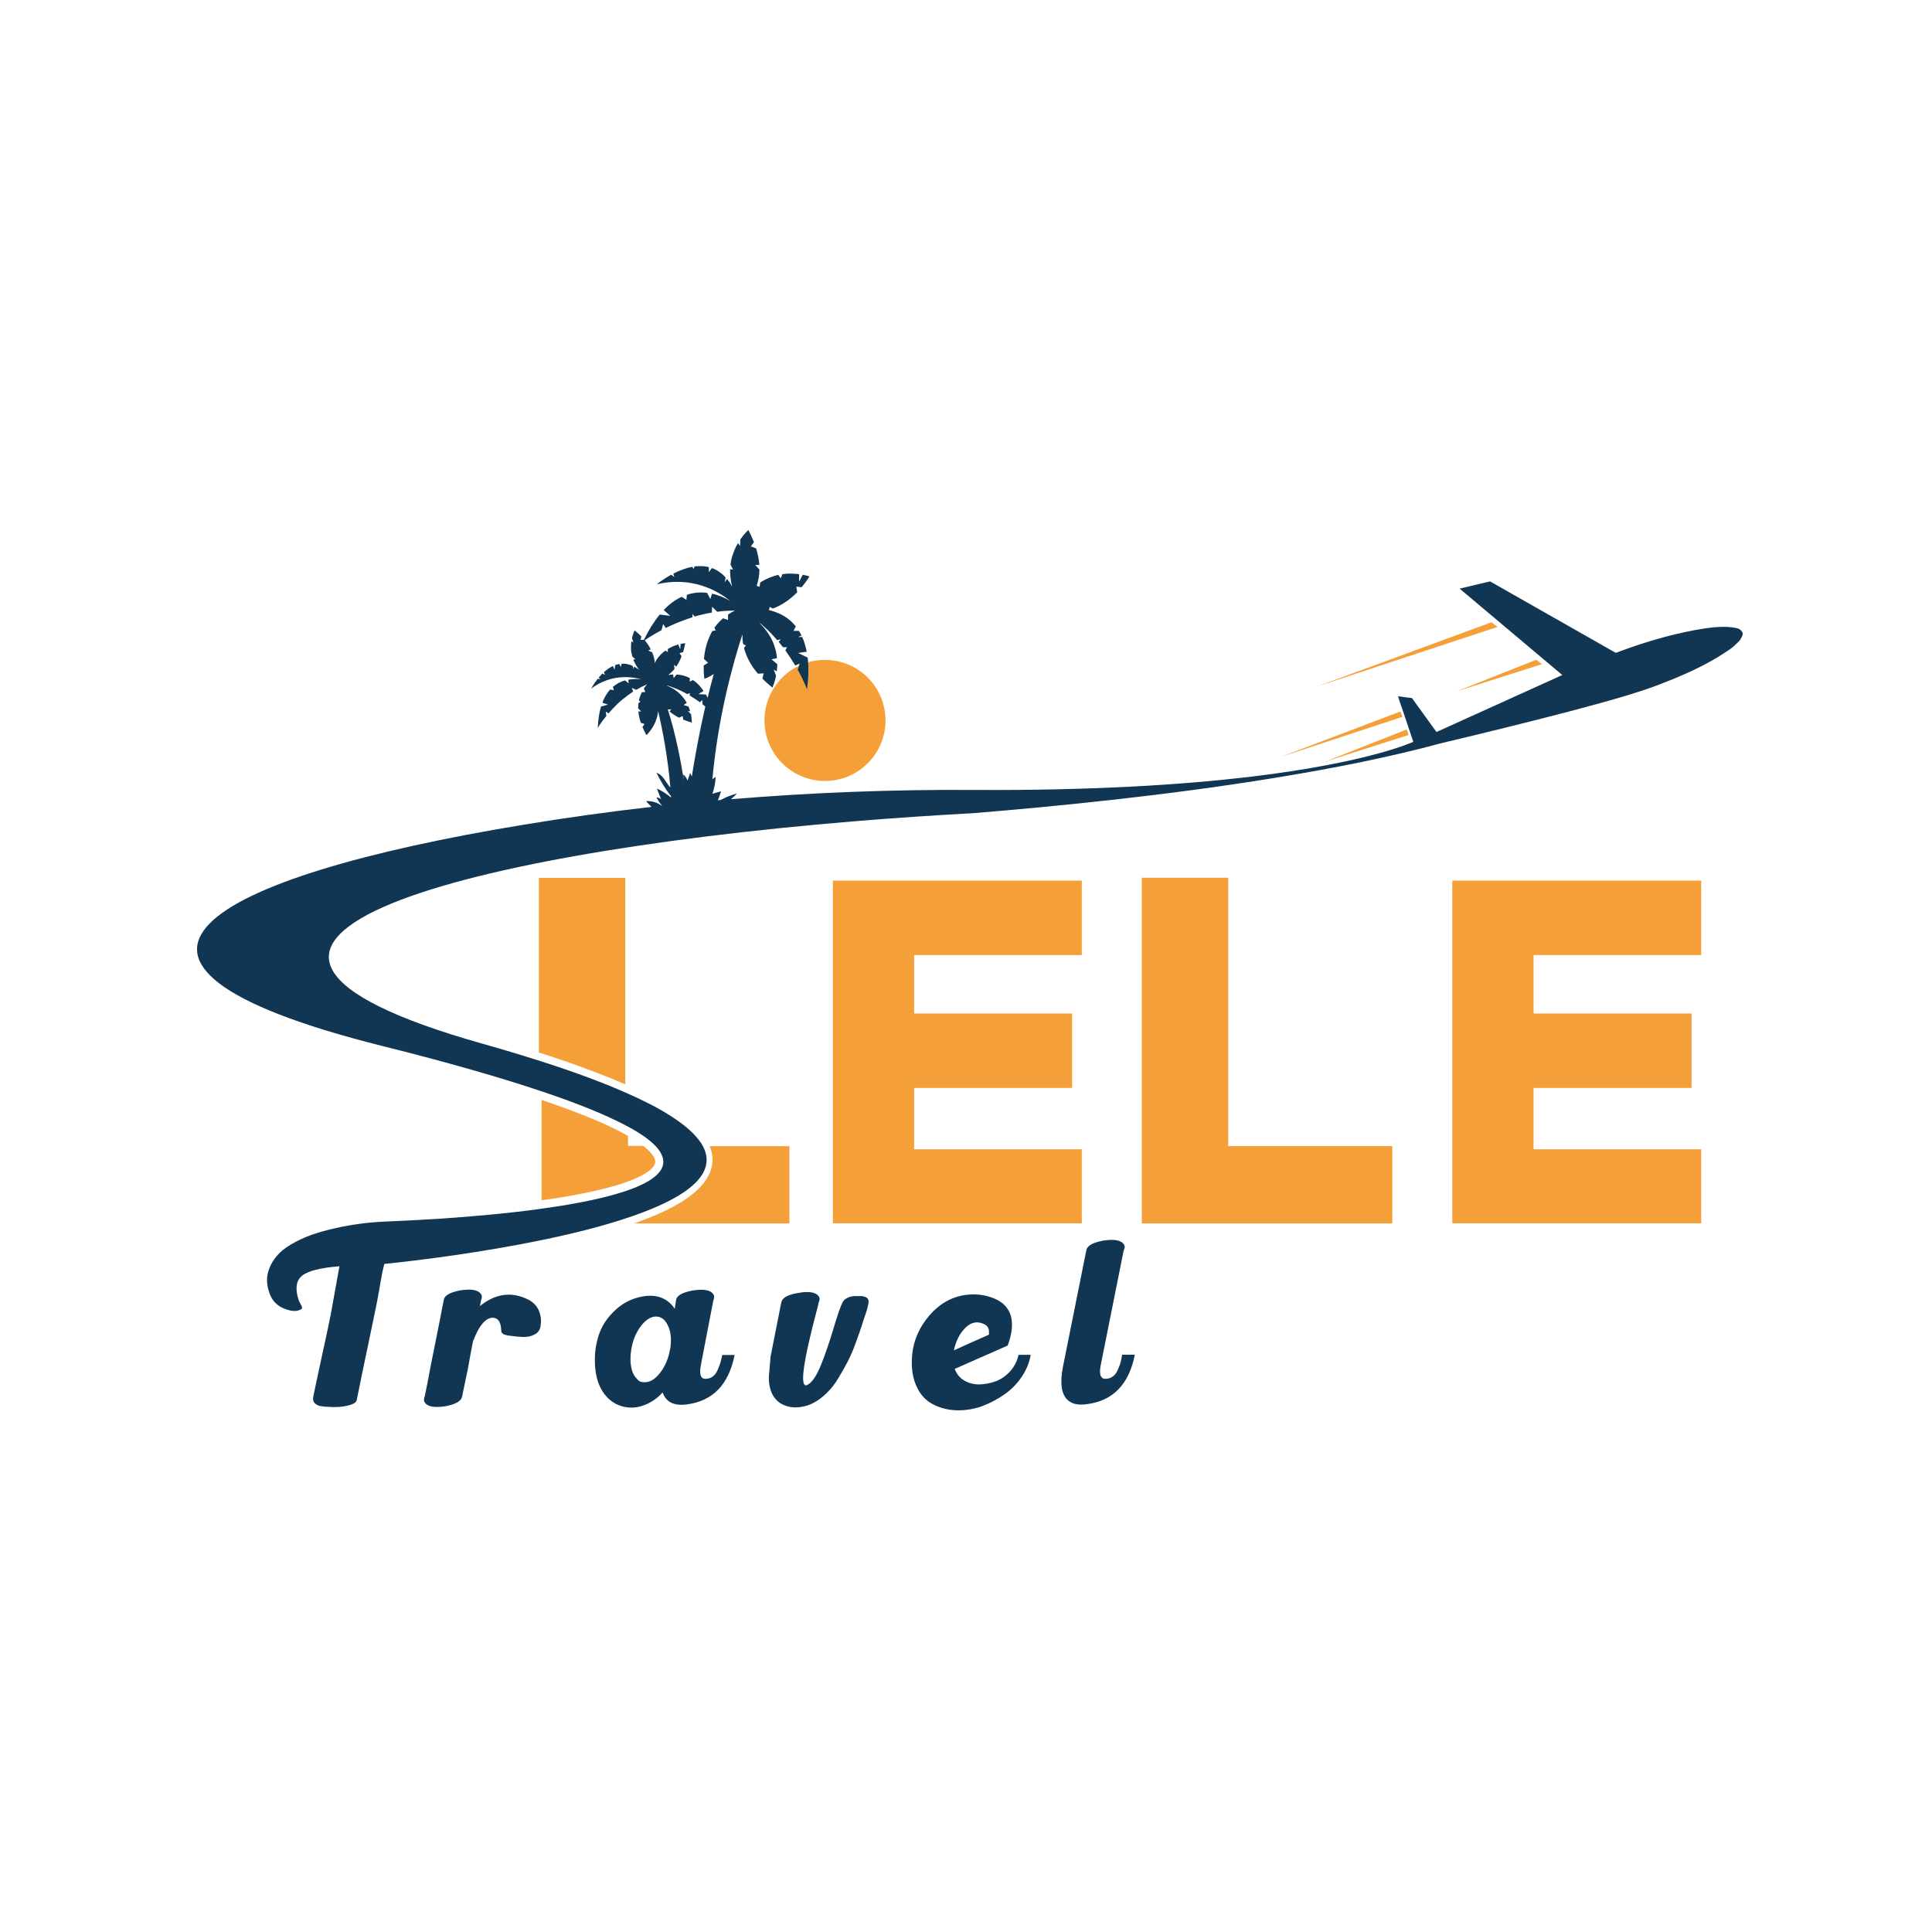 <?xml version="1.0" encoding="UTF-8"?>
<svg xmlns="http://www.w3.org/2000/svg" xmlns:xlink="http://www.w3.org/1999/xlink" id="Ebene_1" version="1.1" viewBox="0 0 1417.3 1417.3">
  <defs>
    <style>
      .st0 {
        fill: none;
      }

      .st1 {
        filter: url(#drop-shadow-1);
      }

      .st2 {
        fill: #010101;
      }

      .st3 {
        fill: #f59f38;
      }

      .st4 {
        fill: #fee5cb;
      }

      .st5 {
        fill: #103654;
      }
    </style>
    <filter id="drop-shadow-1" x="141.7" y="385.8" width="1140" height="651.8" filterUnits="userSpaceOnUse">
      <feOffset dx="3" dy="3"></feOffset>
      <feGaussianBlur result="blur" stdDeviation="1"></feGaussianBlur>
      <feFlood flood-color="#010101" flood-opacity="0"></feFlood>
      <feComposite in2="blur" operator="in"></feComposite>
      <feComposite in="SourceGraphic"></feComposite>
    </filter>
  </defs>
  <g class="st1">
    <g>
      <path class="st3" d="M477,851.7c-2.4,4.6-15.1,16-78.3,25.2-1.4.2-2.9.4-4.4.6v-73.6c22.7,7.7,41.1,15,54.8,21.8,1.6.8,3.2,1.6,4.7,2.4l1,.6c1,.6,2,1.1,2.9,1.6v7.3h11.2c1.9,1.4,3.4,2.9,4.7,4.2,1.4,1.5,2.5,2.9,3.2,4.2,0,.1.1.3.2.4,1.2,2.5.7,4,0,5.1Z"></path>
      <g>
        <g>
          <g>
            <path class="st3" d="M517.6,837.8c2.8,6.6,2.8,13.3,0,19.8-5.8,13.7-24,25.9-55.5,36.9h114v-56.7h-58.5ZM392.3,640.9v128.2c.6.2,1.2.4,1.9.6,23.9,7.7,44.6,15.4,61.5,22.8v-151.5h-63.4Z"></path>
            <path class="st3" d="M790.6,697.6v-54.6h-182.6v251.4h182.6v-54.3h-123v-45h115.9v-54.6h-115.9v-42.9h123Z"></path>
            <path class="st3" d="M1245,697.6v-54.6h-182.6v251.4h182.6v-54.3h-123v-45h115.9v-54.6h-115.9v-42.9h123Z"></path>
            <path class="st3" d="M898,837.8v-196.9h-63.4v253.6h183.8v-56.7h-120.4Z"></path>
          </g>
          <circle class="st3" cx="602.2" cy="525.5" r="44.4"></circle>
        </g>
        <g>
          <polygon class="st3" points="962.6 500.8 1095.6 456.9 1091.1 453.5 962.6 500.8"></polygon>
          <polygon class="st3" points="1124 481 1065.4 504.2 1128.2 484.2 1124 481"></polygon>
          <path class="st3" d="M1025.8,523c-.5-1.4-.9-2.7-1.4-4.1h0s-87.7,33.3-87.7,33.3l89-29.3h0Z"></path>
          <path class="st3" d="M1030.2,536.2h.2c-.5-1.4-.9-2.7-1.4-4h-.2c0,0-59.9,23.6-59.9,23.6l61.3-19.6Z"></path>
        </g>
      </g>
    </g>
    <line class="st0" x1="470.2" y1="817.8" x2="470" y2="819"></line>
    <g>
      <path class="st5" d="M393.8,964.3c-.7-6.5-3.8-11.2-9.4-14-12.1-6-23.9-4.4-35.3,4.8l.8-4.2c.8-2,.8-3.5-.2-4.8-2.2-2.9-7.2-3.7-15-2.5-7.4,1.4-11.4,3.6-12.1,6.7l-3.5,18c-3.5,17.4-5.6,27.9-6.3,31.5-1.7,9.3-3.1,16.5-4.2,21.5-.8,2-.8,3.6.2,4.8,2.1,2.9,7.1,3.7,15,2.5,7.2-1.4,11.3-3.6,12.1-6.7.3-1.7,1-5,2.1-10.1,1.1-5.1,1.8-8.4,2.1-9.9,1.2-7.1,2.6-14.3,4-21.5h.2c.8-2.2,1.7-4.3,2.7-6.3,3.7-7.2,7.7-10.7,11.9-10.4,3.6.3,5.6,3.3,5.8,9.2,0,.6,0,1,.2,1.3.1.3.3.6.6.8.3.3.6.5.8.7.3.2.7.4,1.3.5.6.1,1,.2,1.2.3.3,0,.8.2,1.6.3s1.3.2,1.6.2c2.8.4,5.7.7,8.8.8s5.9-.5,8.5-1.9c2.6-1.4,4-3.5,4.3-6.5.3-1.8.3-3.5.2-5.2Z"></path>
      <path class="st5" d="M526.9,990.8c-.6,2.4-1,4.2-1.3,5.5-.4,1.3-1,3.1-2,5.4-1,2.3-2.2,4-3.7,5.1-1.5,1.1-3.3,1.7-5.4,1.7-3.6,0-4.7-3.4-3.3-10.2l.6-3.3,8.5-44c.8-2,.8-3.5-.2-4.8-2.1-2.9-7.1-3.7-15-2.5-7.4,1.4-11.4,3.6-12.1,6.7l-1,6.7c-5.7-8.4-14.3-11.2-25.7-8.6-7.4,1.7-14,5.4-19.7,11.3-5.8,5.8-9.6,12.6-11.4,20.3-1.5,5.6-2.1,11.7-1.7,18.5.4,6.7,1.9,12.5,4.4,17.2,3.3,6,7.8,10,13.2,12.1,5.5,2.1,11.1,2.3,16.8.5,5.7-1.8,10.8-5.1,15.2-9.9,2.4,7,8.2,9.9,17.5,8.8,19.2-2.4,31-14.5,35.3-36.3h-9ZM488.5,986.9c-1.1,6.6-3.5,12.3-7.1,17-3.6,4.7-7.4,7.1-11.3,7.1s-4.7-1.1-6.6-3.3c-1.9-2.2-3.1-5.1-3.6-8.7-.6-3.5-.5-7.6.2-12,1.1-6.7,3.4-12.4,7-17.1,3.5-4.7,7.3-7.1,11.2-7.1s6.8,2.4,8.9,7.1,2.5,10.4,1.4,17Z"></path>
      <path class="st5" d="M633.7,950c-.6-1.2-2.1-1.9-4.5-2.2h-5.1c-1.8,0-3.5.4-5.2,1.2-1.7.8-3,1.8-3.6,3-1.7,3.2-3.9,9.7-6.8,19.4-2.9,9.7-5.9,18.6-9.1,26.6-3.2,8-6.5,13-10,14.9-6.1,3.3-3.6-15.8,7.5-57.4.4-1.7.6-2.6.6-2.9,1-2,1-3.5,0-4.8-2.2-2.9-7.2-3.7-15-2.3-7.4,1.2-11.5,3.5-12.3,6.7l-7.9,39.9c-.8,9.6-1.3,14.7-1.3,15.4,0,8.9,2.9,15.2,8.6,19,3.8,2.2,7.9,3.2,12.4,2.9,4.5-.3,8.6-1.5,12.2-3.5,3.3-1.8,6.5-4.2,9.6-7.3,3.1-3.1,5.9-6.7,8.5-11.1,2.6-4.3,4.8-8.3,6.8-12.1,1.9-3.8,3.9-8.3,5.8-13.7,2-5.4,3.4-9.5,4.3-12.3.9-2.8,2.1-6.6,3.7-11.2.3-1.1.5-1.9.6-2.5.8-2.6.9-4.6.3-5.7Z"></path>
      <path class="st5" d="M744.2,990.8c-1,4.7-3.1,8.8-6.3,12.3-3.2,3.5-6.8,5.9-10.7,7.3-4,1.4-7.9,2.1-11.9,2.2-4,0-7.6-.9-11-2.9-3.3-2-5.6-4.8-6.9-8.5l38.8-17.1c1.4-3.6,2.3-7.1,2.8-10.3.5-3.3.5-6.4,0-9.5-.5-3.1-1.8-5.9-3.8-8.4-2-2.6-4.8-4.6-8.5-6.2-6.8-2.9-14-3.8-21.7-2.7-10.1,1.5-18.9,6.5-26.2,15-7.3,8.5-11.5,18-12.6,28.4-1,10,.3,18.4,4,25.3,2.6,5.2,6.4,9,11.3,11.5,5.3,2.8,11.1,4.2,17.5,4.4,6.4.1,12.5-.9,18.4-3,5.8-2.2,11.3-5.1,16.5-8.7,5.1-3.6,9.4-8,12.8-13.1,3.4-5.2,5.5-10.5,6.4-15.9h-9ZM697.2,985.6c1.5-5.3,3.6-9.5,6.3-12.7,4.2-5.1,8.8-6.9,13.8-5.2,3.6,1.1,5.4,3.3,5.2,6.7v1.7c-8.9,3.9-17.5,7.7-25.7,11.5.1-.7.3-1.3.4-1.9Z"></path>
      <path class="st5" d="M820.2,990.8c-.4,2.4-.8,4.2-1.1,5.5-.3,1.3-1,3.1-2,5.4-1,2.3-2.2,4-3.8,5.1-1.5,1.1-3.3,1.7-5.4,1.7-3.5,0-4.7-3.2-3.5-9.6l16.9-84.5c1-2,1-3.5,0-4.8-2.2-2.9-7.2-3.7-15-2.5-7.4,1.4-11.5,3.6-12.3,6.7l-17.3,86.2c-2.2,11.7-1.1,19.6,3.3,23.8,3.1,3.1,7.8,4.2,14.2,3.3,19.2-2.4,31-14.5,35.3-36.3h-9.2Z"></path>
    </g>
    <path class="st2" d="M566.7,579"></path>
    <g>
      <path class="st4" d="M406.3,623.9s0,0,0,0c-.5-1.4-.9-2.7-1.3-4.1.4,1.4.8,2.8,1.3,4.1Z"></path>
      <g>
        <polygon class="st4" points="672.9 599.8 672.9 599.8 672.9 599.8 672.9 599.8"></polygon>
        <path class="st4" d="M673.9,590.2c0,0,0-.2,0-.3,0,0,0,.2,0,.3Z"></path>
        <path class="st4" d="M674.2,585.8c0-.3,0-.7,0-1,0,.3,0,.7,0,1Z"></path>
      </g>
    </g>
    <path class="st5" d="M1274,459.2c-1-.7-2.2-1.3-3.4-1.5-2.1-.4-4.3-.7-6.5-.8-8.1-.3-16.1.9-24.1,2.4-18.6,3.5-36.8,8.9-54.6,15.5-1.9.7-2.6,1.1-3.3,1h0l-92-52.3-20.5,4.9h0s-.5.1-.5.1l-1.3.3,2.1,1.8h0s73.2,61.6,73.2,61.6l-92.3,41.8-18-24.9h0s-10.2-1.3-10.2-1.3c.5,1.6.9,2.9,1.3,4.2.6,1.6,1.1,3.2,1.7,4.8l8.2,24.4c-.1,0-32.3,15.3-120.9,25.8-48.7,5.7-114.5,10-201.5,9.5-59.5-.4-118.9,1.9-178.2,6.8,1.5-1.3,3-2.7,4.5-4.2-4.2,1.1-8.3,2.7-12.1,4.8-.7,0-1.3.1-2,.2.9-2.1,1.7-4.3,2.3-6.6-2.1.6-4.2,1.2-6.3,1.8,1.4-3.9,2.2-8.1,2.4-12.3-.9.5-1.6,1-2.4,1.6,4.2-45.7,14.9-84.3,22-106.2,0,2.2.1,4.6.6,7.2l2,.8-1.4,2c.5,1.8,1.1,3.7,1.9,5.6l1.4,3c1.7,3.3,3.9,6.7,6.9,10.2l4.2-.2-.9,3.8c2.1,2.2,4.6,4.4,7.3,6.6,0,0,1.7-3.4,2.7-8.7l-1.7-4.5,2.2,1.3c.2-1.7.4-3.5.4-5.3l-4.2-3.5,4-.9c-.2-2.2-.6-4.6-1.3-6.9l-1-3.2c-.3-.7-.5-1.4-.8-2l-1.5-3c-1.9-3.5-4.6-7.1-8-10.5h.1c.3,0,.5.3.8.5l2.9,2.6c3.3,3,6.3,6.2,9,9.3l2.5-.7-1.4,2c1.1,1.3,2.1,2.6,3.1,3.9h3l-1.3,2.3c2.8,3.9,5.3,7.7,7.3,11.1l3.2-1.4-1.4,4.5c4.7,8.4,6.8,14.4,6.8,14.4,1.2-9.1,1.3-16.8.5-23.3l-7-3.4,6.3-.9c-.8-4.1-1.9-7.7-3.3-10.8h-3l2.5-1.1c-.6-1.2-1.2-2.3-1.9-3.4h-4l1.7-3.3c-3.4-4.2-7.4-7.2-11.7-9.2l-3.4-1.4c-1.7-.6-3.4-1.1-5.1-1.5.2,0,.4,0,.5-.1l.6-2.1,2.2,1.2c1.8-.6,3.6-1.4,5.4-2.4l2.9-1.7c3.1-2,6.4-4.5,9.6-7.8l-.6-4.2,3.8.5c2-2.3,3.9-4.9,5.8-7.9,0,0-1.8-.7-4.9-1.3l-2.7,5.1v-5.5c-1.6-.2-3.5-.4-5.5-.4h-2.8c-1.3.1-2.6.2-4,.4l-1.1,3-1.9-2.5c-4.2,1-8.7,2.7-13.2,5.6l-.5,3.2-2.1-.8c.3-1,.7-2.1.9-3.2l.6-2.8c.3-1.9.5-3.8.5-5.9l-3.1-3.4h3c-.2-3.7-1-7.7-2.3-12.1l-3.9-1.5,2.3-3.1c-1.1-2.8-2.5-5.8-4.1-8.9,0,0-2.8,2.4-5.9,6.9l-.2,4.8-1.5-2.1c-.9,1.4-1.7,3-2.5,4.8l-1.5,4.1c-.7,2.1-1.2,4.4-1.5,6.9l1.8,3.6-2.1-.3c0,.7,0,1.5,0,2.2l.2,3.3c.2,2.3.6,4.7,1.3,7.2-1.2-2.1-2.4-3.9-3.7-5.5l-1.7,2.4.6-3.5c-.8-.9-1.7-1.7-2.5-2.5l-3.2-2.3c-1.4-.9-2.9-1.6-4.4-2.1l-2.2,3v-3.7c-1.6-.4-3.1-.6-4.7-.7h-2.6c-1.1,0-2.1.1-3.2.2l-.8,1.9-.8-1.6c-2.3.4-4.5,1-6.6,1.8l-2.1.8c-.5.2-1,.4-1.5.6l-1.3.6c-.9.4-1.7.8-2.5,1.2l.8,2.5-2.3-1.7c-6.4,3.5-10.6,7-10.6,7,25.5-6,44.2,4.4,54,12.3-3.7-2.2-8.3-4.3-13.5-5.4l-1.2,3.9-2.4-4.5c-4.7-.6-9.7-.3-14.8,1.4l-.4,3.7-3.4-2.2c-1.1.5-2.3,1.1-3.5,1.8l-1,.6c-2.9,1.9-5.8,4.2-8.7,7.3l4.8,4.3-7.7-1c-4,4.8-7.9,10.9-11.7,18.6h-2.4c0,0,.6-2.5.6-2.5-1.4-1.5-3.1-3-5-4.5,0,0-1.1,2.3-1.9,5.9l1.1,3-1.5-.9c-.2,1.1-.3,2.4-.3,3.6v3c.3,1.5.5,3.1,1,4.7l2.1,1.8-1.4.4c.2.5.4.9.6,1.4l1,2c.7,1.4,1.7,2.8,2.7,4.1-1.3-1-2.6-1.8-3.8-2.4l-.4,1.9-.5-2.4c-.8-.3-1.5-.6-2.3-.9l-2.6-.6c-1.1-.2-2.2-.2-3.3-.1l-.6,2.5-1-2.3c-1.1.2-2.1.4-3.1.8l-.5,3.4-1.2-2.7c-.7.3-1.3.7-1.9,1l-1,.6c-1.3.9-2.5,1.8-3.7,2.9l.8,1.9-1.9-.9c-.3.3-.5.5-.8.8l-.6.7c-.4.5-.9,1-1.3,1.4l1.2,1.3-1.9-.4c-3.1,3.9-4.8,7.2-4.8,7.2,14.4-10.6,28.9-9,37.1-6.7-2.9-.4-6.3-.5-9.9.2l.3,2.7-2.7-2.2c-3.1.9-6.1,2.4-8.9,4.8l.7,2.4-2.7-.5c-.6.6-1.1,1.3-1.7,2.1l-.5.7c-1.3,1.9-2.5,4.2-3.5,6.9l4.1,1.4-5.1,1.4c-1.3,4.3-2.1,9.5-2.4,15.7,0,0,2.1-3.7,6.3-8.8l-.4-3.2,2,1.3c1.8-2.1,3.9-4.3,6.2-6.6l1.4-1.3c.8-.7,1.7-1.5,2.5-2.2l.9-.7c2.2-1.8,4.6-3.5,7.1-5.2l-1-2.7,3.3,1.4c2.5-1.5,5.1-2.8,7.9-4-.7.8-1.6,1.8-2.4,3.1l1.1,2.5-2.6.2c-.8,1.7-1.6,3.7-2.1,6l1.1,1-1.4.9c-.2,1.3-.3,2.6-.2,4l2.2,2.2h-2.1c.2,2.6.8,5.3,1.8,8.3l2.7.9-1.5,2.2c.8,1.9,1.8,3.9,2.9,6,0,0,7.5-6.7,8.6-17.6,3.3,13.9,7,33.3,9,56-.9-1-1.8-2.1-2.5-3.2-2.1-3.1-4.2-6.6-7.7-7.6,3,6.1,6.5,11.9,10.7,17.3,0,.3,0,.5,0,.8-3.3-2.5-6.7-5-10.4-6.5,1,2.6,2,5.2,3.1,7.8-1-.8-2.2-1.3-3.5-1.3,1.2,2.1,2.5,4.1,4.1,6,0,0-.2,0-.3,0-3.3-2.4-7.4-3.6-11.4-3.3,1.3,1.4,2.7,2.9,4.1,4.2-31.6,3.6-63.2,8-94.6,13.2-230,38-347.9,100.8-103,162.2,48.5,12.1,86.9,23.2,116.7,33.2,27.9,9.3,48.2,17.8,62.5,25.4.3.2.6.3,1,.5,9.5,5.1,16.1,9.9,20.3,14.3,2,2.1,3.5,4.2,4.4,6.2,9.8,20.5-36.5,32.7-88.2,39.8-6.2.9-12.6,1.7-18.9,2.4-26.5,3-52.9,4.9-72.5,5.9-9.3.5-17.1.8-22.7,1.1-8.1.3-16.2,1.1-24.2,2.4,0,0-.1,0-.2,0-11,1.8-20.8,4.2-29.4,7.1-6.1,2.2-11.4,4.7-15.9,7.4-4.5,2.7-7.9,5.5-10.3,8.4-2.4,2.9-4.2,5.8-5.4,9-1.2,3.1-1.8,6.1-1.7,9,0,2.9.6,5.7,1.6,8.7,1.8,5.6,5.3,9.5,10.6,11.7,5.3,2.2,9.5,2.5,12.5.8.6-.3.9-.6,1-.9,0-.3,0-.8-.2-1.2-.2-.5-.4-1-.7-1.5-.3-.5-.6-1.1-1-1.9-.4-.8-.7-1.4-.8-2-2.5-7.9-1.6-13.7,2.6-17.2,4.2-3.5,13.4-5.9,27.5-7l-6.4,35.5c-1.1,5.6-3.2,15.6-6.4,30.1-3.1,14.5-5.3,24.5-6.4,30.1-.4,2.1,0,3.7,1.1,4.8,1.2,1.1,2.6,1.8,4.3,2.1,1.7.3,3.9.5,6.7.6,4.9.3,9.3,0,13.2-1,4-.9,6.2-2.2,6.6-4.1,1.8-9.2,5.7-28,11.7-56.5,6-28.5,4.3-23.1,7-36.8l1.5-6.5s15.2-1.5,37.9-4.5c34.1-4.6,85.2-12.8,127-25.1,46.6-13.7,81.7-32.3,68.9-56.7-.8-1.5-1.8-3.1-3-4.6-4.9-6.5-13.3-13.4-25.6-20.7-3.6-2.1-7.5-4.3-11.8-6.4-4.5-2.3-9.4-4.6-14.8-7-16.8-7.5-37.8-15.4-63.4-23.6-13.2-4.2-27.6-8.6-43.3-13-261.8-73.9-23.6-138.6,272.5-163.1h0c28.9-2.4,58.3-4.4,87.9-6,59.9-4.9,142.3-13,221.1-25.9,43.1-7,85.1-15.4,121.9-25.4h0c9.2-2.2,18.3-4.4,27.5-6.6,29.9-7.3,59.8-14.7,89.5-22.9,14-3.9,28-7.9,41.6-13,13.7-5.2,27.2-10.9,40-18.1,4.5-2.5,8.9-5.4,13.2-8.3,2.4-1.6,4.5-3.7,6.5-5.7,1.1-1.1,1.9-2.6,2.6-4.1.7-1.7.2-3.2-1.3-4.3ZM483.9,499.3c0,0,.2,0,.2,0h0c0,0-.2,0-.2,0ZM504.7,567.1c-.5-1-.9-2.1-1.4-3.1-.6,1.9-1.2,3.7-1.9,5.6-.6-1.4-1.4-2.7-2.4-3.9-.2-.2-.7-.5-.8-.2.2,1.4.4,2.9.5,4.3-2.3-14.9-6.1-34.5-11.8-52.4h2.6s-1.4,1.5-1.4,1.5c1.9,1.6,4.3,3.2,7.1,4.6l2.6-1.2.4,2.6c1.9.8,4,1.5,6.3,2.2,0,0,.1-2.5-.6-6.2l-2.3-2.3,1.7.2c-.3-1.1-.7-2.3-1.2-3.5l-3.6-1.1,2.3-1.6c-.7-1.3-1.6-2.7-2.7-4l-1.5-1.7c-.3-.4-.7-.7-1.1-1.1l-1.7-1.5c-2.1-1.7-4.7-3.2-7.8-4.4h0c.2,0,.4,0,.6,0l2.5.8c2.9,1,5.6,2.2,8.1,3.4l1,.5c1,.5,2,1.1,3,1.6l1.9-.8-.2,1.8c2.8,1.7,5.4,3.4,7.6,5l1.6-1.7.3,3.2c.7.6,1.4,1.1,2,1.6-4.4,19.1-7.7,37.3-9.9,51.5ZM514.7,506.5l-5.3-.3,3.7-2.3c-1.6-2.4-3.2-4.3-5-5.9l-.6-.5c-.7-.6-1.4-1.1-2.1-1.6l-2.5,1.1.2-2.5c-3.3-1.8-6.6-2.5-9.8-2.7l-2.1,2.7-.4-2.7c-1.2,0-2.5.2-3.6.4.1,0,.2-.1.3-.2l1.5-1.3c.9-.9,1.9-1.8,2.8-2.9l-.3-3.1,1.6,1.3c1.4-2.1,2.8-4.5,3.9-7.5l-1.5-2.4,2.6-.7c.6-2,1.1-4.1,1.6-6.5,0,0-1.3,0-3.4.5l-.3,3.9-1.4-3.5c-1.1.3-2.3.7-3.6,1.2l-1.7.8c-.8.4-1.6.8-2.4,1.3v2.2c0,0-1.8-1-1.8-1-2.4,1.7-4.8,4-6.7,7l-1,2.2c0-.7-.1-1.5-.3-2.3l-.4-1.9c-.3-1.2-.7-2.5-1.3-3.8l-2.9-1.3,1.9-.8c-1.1-2.2-2.5-4.4-4.4-6.7,2-1.4,6.2-4.2,12.3-7.4l1.2-4.5,1.9,2.9c3.6-1.8,7.7-3.6,12.2-5.3l2.7-1c1.5-.5,3.1-1.1,4.7-1.6v-2.4s1.6,1.9,1.6,1.9c4-1.2,8.2-2.2,12.6-2.9l.2-4.3,3.7,3.7c4.2-.6,8.6-.9,13-.8-1.4.6-3.1,1.5-5,2.8v4l-3.7-1.2c-2.1,1.8-4.3,4.1-6.3,6.9l.9,2-2.4.4c-1,1.6-1.8,3.4-2.6,5.3l-1.2,3.1c-1.1,3.5-2,7.6-2.4,12.1l3.1,2.8-3.3,2c0,3,.1,6.3.5,9.8,0,0,3-1,6.9-3.5-1.6,5.8-3.1,11.6-4.5,17.4-.4-.9-.9-1.7-1.3-2.6Z"></path>
  </g>
</svg>
